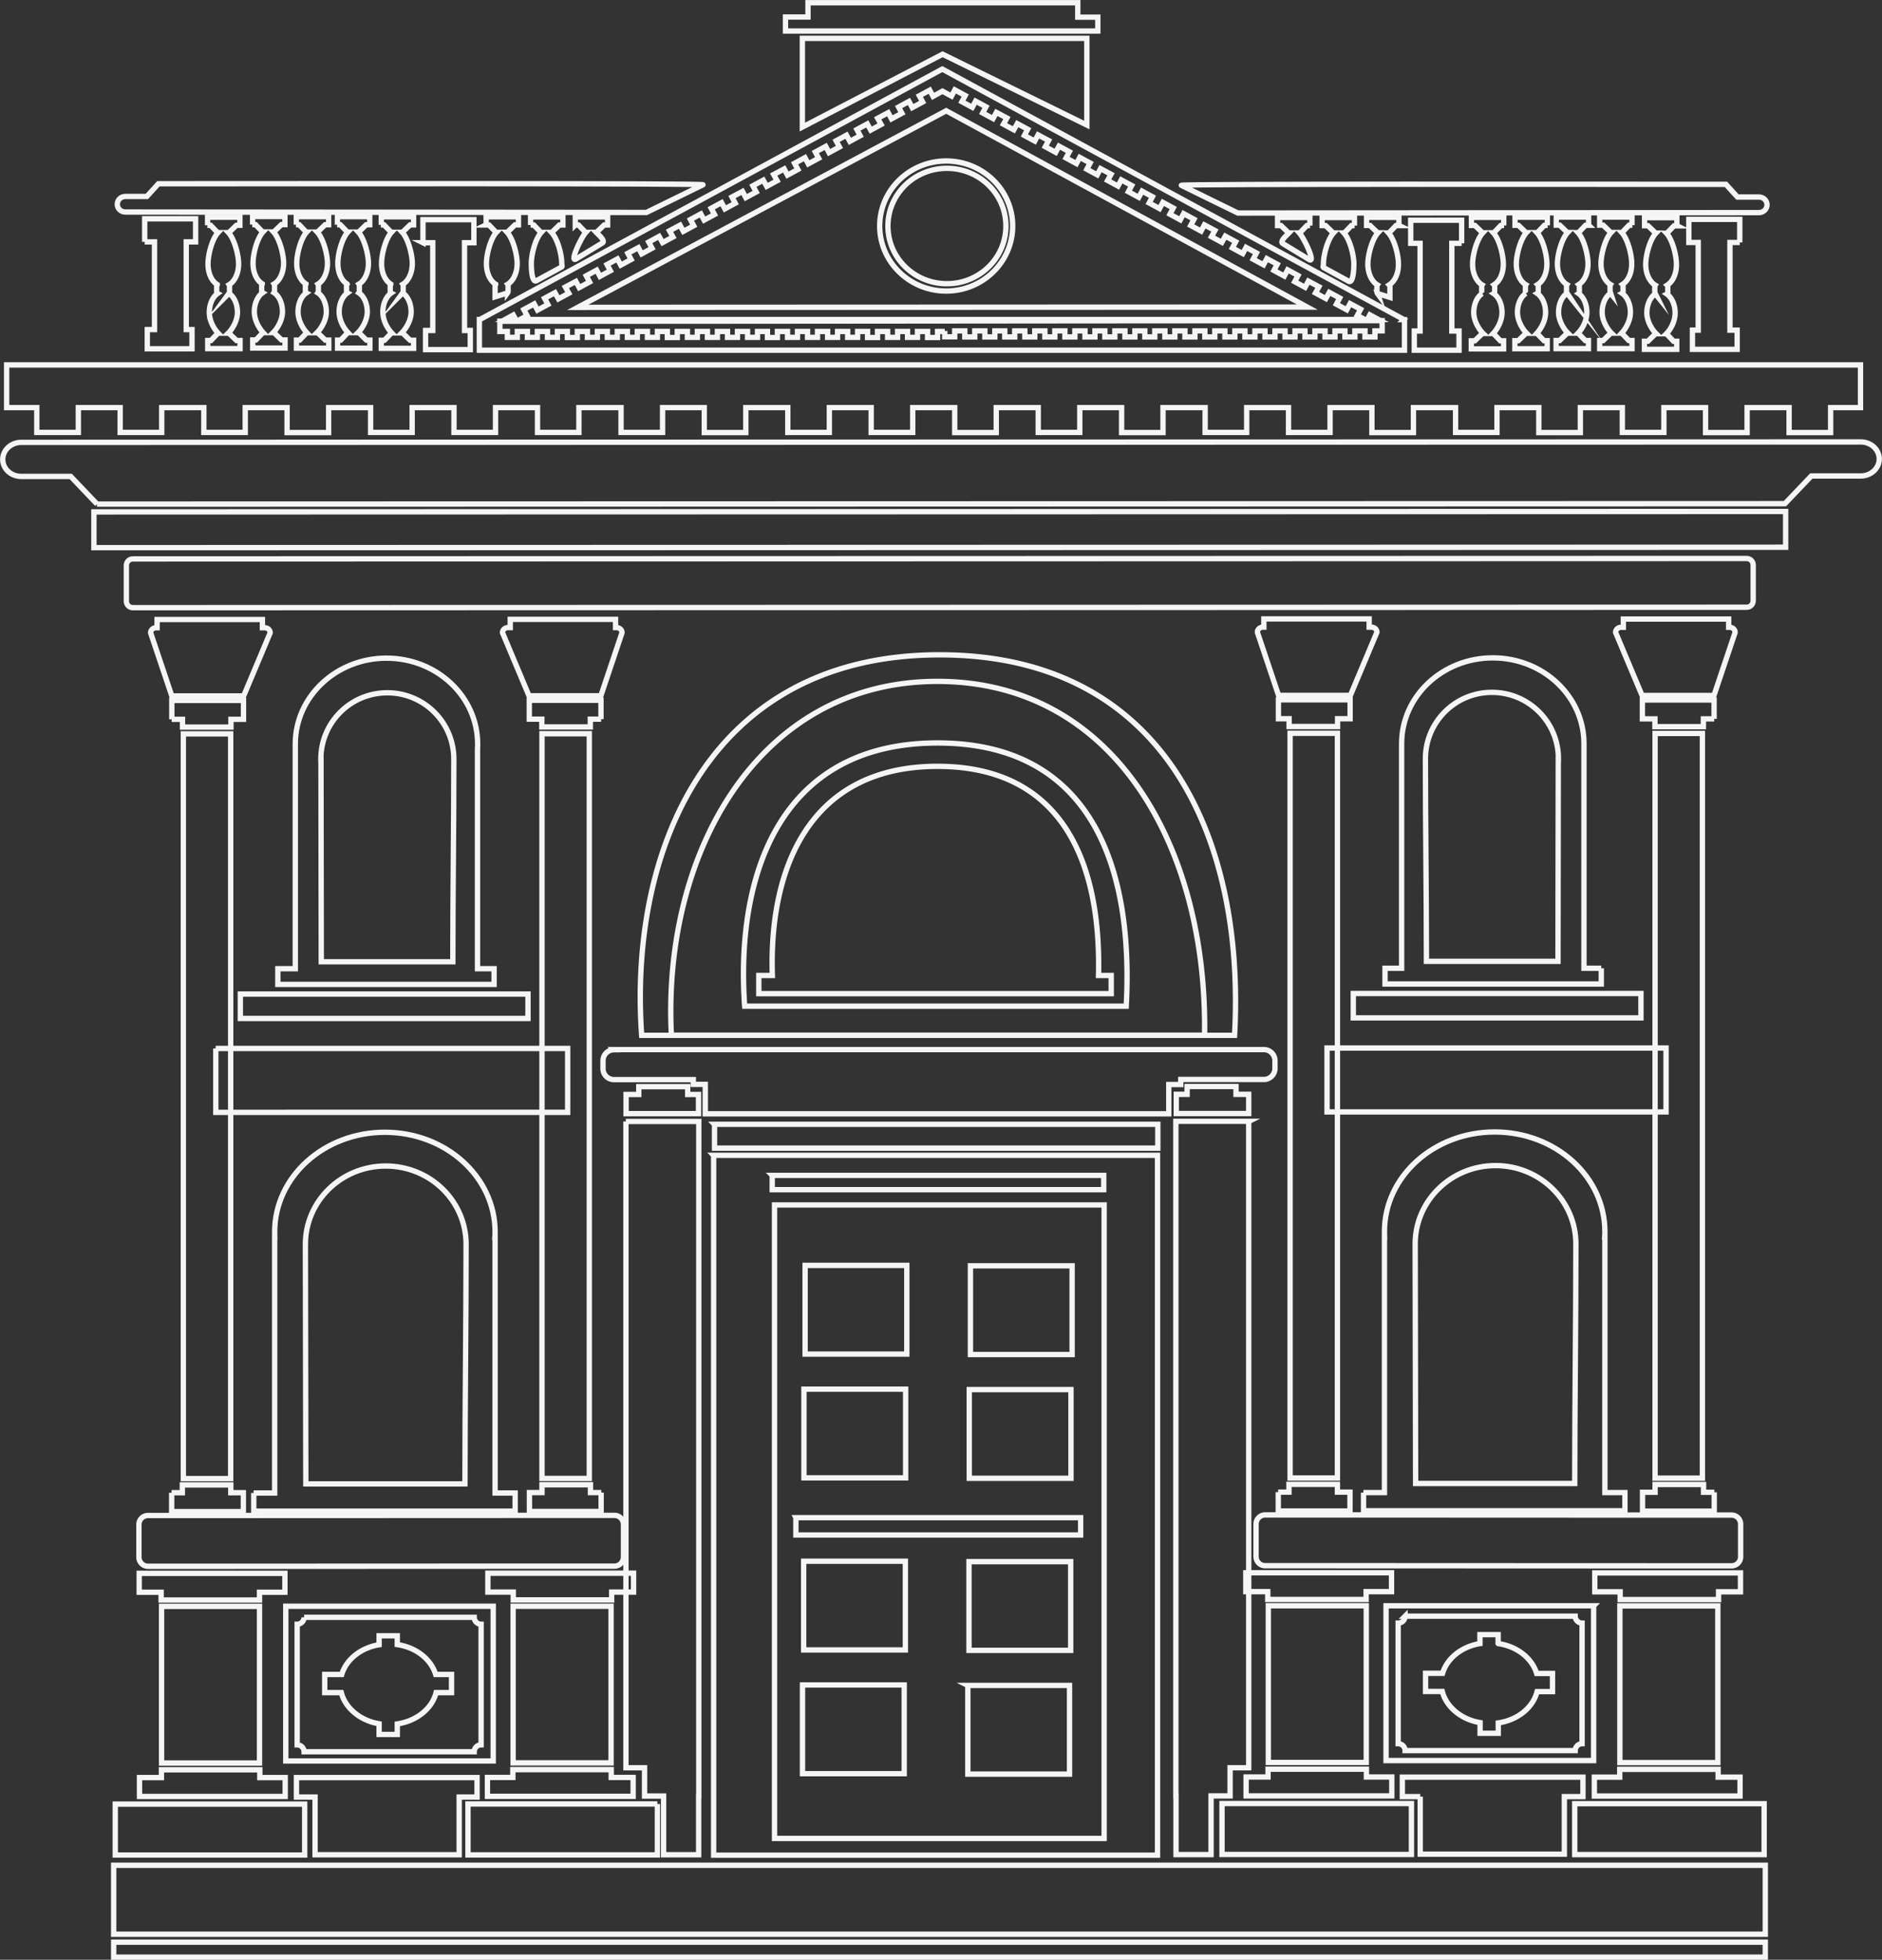 <svg xmlns="http://www.w3.org/2000/svg" viewBox="0 0 130.46 135.87"><rect x="0" y="0" width="130.46" height="135.87" fill="#333333" stroke="none"/><g fill="none" stroke="#f5f5f5" stroke-miterlimit="22.93" stroke-width=".37"><path d="M91.99 72.66h23.5v4.43h-23.5v-4.43zm-77.04.03h24.4v4.43H14.96v-4.43zm38.74 10.85h22.85v43.92H53.69V83.54zm2.12 4.19h7.05v6.15h-7.05v-6.15zm-.1 20.51h7.05v6.15h-7.05v-6.15zm.02-11.93h7.05v6.15h-7.05v-6.15zm-.1 20.51h7.05v6.15h-7.05v-6.15zm11.64-29.06h7.05v6.15h-7.05v-6.15zm-.1 20.51h7.05v6.15h-7.05v-6.15zm.02-11.93h7.05v6.15h-7.05v-6.15zm-.1 20.51h7.05V123h-7.05v-6.15zm-11.92-11.63h19.74v1.2H55.17v-1.2zm-5.7-25.12h30.77v48.52H49.47V80.1zm.06-2.15h30.73v1.65H49.53v-1.65zm4 3.54h22.98v.99H53.53v-.99zm-10.98-8.72h45.07c.42 0 .76.35.76.76v.55c0 .42-.35.76-.76.76h-5.77v.35h-.83v2.03H48.89v-2.04h-.83v-.33h-5.5a.76.76 0 01-.76-.76v-.55c0-.42.34-.76.76-.76zM64.9 51.51c11.03-.05 13.67 9.05 13.17 18.25H51.62c-.62-8.73 2.2-18.2 13.29-18.25zm.04-4.27c12.39-.03 18.77 11.62 18.56 24.53H46.54c-.64-12.53 5.94-24.5 18.4-24.53zm.07-1.84c15.95-.07 21.31 13.08 20.57 26.38h-41.1c-.9-12.62 4.5-26.31 20.53-26.38zm-.1 7.73c8.98-.04 11.42 7.03 11.24 14.5h.88v1.26H52.6v-1.26h.94c-.24-7.12 2.36-14.45 11.36-14.5zM7.99 125.08h13.13v3.53H7.99v-3.53zm114.3-.03h-13.13v3.53h13.13v-3.53zm-76.72.02H32.44v3.53h13.13v-3.53zm39.14-.03h13.13v3.53H84.71v-3.53zm-74.45-19.97c10.78 0 21.55-.01 32.33-.01.35 0 .63.28.63.63v2.26c0 .35-.28.63-.63.63-10.78 0-21.55.01-32.33.01-.35 0-.63-.29-.63-.63v-2.26c0-.35.28-.63.63-.63zm109.77-.03c-10.78 0-21.55-.01-32.33-.01-.35 0-.63.29-.63.63v2.26c0 .35.28.63.63.63 10.78 0 21.55.01 32.33.01.35 0 .63-.28.63-.63v-2.26c0-.35-.28-.63-.63-.63zM9.67 123.24h1.52v-.54h6.82v.54h1.76v1.31H9.67v-1.31zm110.94-.03h-1.51v-.54h-6.82v.54h-1.76v1.31h10.1v-1.31zm-76.72.02h-1.52v-.54h-6.82v.54h-1.76v1.31h10.1v-1.31zm42.5-.03h1.51v-.54h6.82v.54h1.76v1.31h-10.1v-1.31zM9.65 110.39h1.52v.54h6.82v-.54h1.76v-1.31H9.65v1.31zm110.99-.03h-1.51v.54h-6.82v-.54h-1.76v-1.31h10.1v1.31zm-76.72.02H42.4v.54h-6.82v-.54h-1.76v-1.31h10.1v1.31zm42.45-.03h1.51v.54h6.82v-.54h1.76v-1.31h-10.1v1.31zm-74.48-6.86h.75v-.54H16v.54h.87v1.31H11.9v-1.31zm106.95-.03h-.75v-.54h-3.36v.54h-.87v1.31h4.97v-1.31zm-77.16.02h-.75v-.54h-3.36v.54h-.87v1.31h4.97v-1.31zm46.92-.03h.75v-.54h3.36v.54h.87v1.31h-4.97v-1.31zM11.9 49.87h.75v.54h3.36v-.54h.87v-1.31h-4.97v1.31zm106.93-.03h-.75v.54h-3.36v-.54h-.87v-1.31h4.97v1.31zm-77.16.02h-.75v.54h-3.36v-.54h-.87v-1.31h4.97v1.31zm46.95-.03h.74v.54h3.36v-.54h.87v-1.31h-4.97v1.31zM11.2 111.37h6.79v10.86H11.2v-10.86zm107.88-.03h-6.79v10.86h6.79v-10.86zm-76.72.02h-6.79v10.86h6.79v-10.86zm45.56-.03h6.79v10.86h-6.79v-10.86zm-68.11.03h14.38v10.73H19.81v-10.73zm1.27.77h11.79c0 .26.22.48.48.48v8.36a.48.48 0 00-.48.48H21.08c0-.26-.22-.48-.48-.48v-8.36c.26 0 .48-.22.48-.48zm89.39-.8H96.08v10.73h14.39v-10.73z"/><path d="M12.71 50.88h3.28v51.63h-3.28zm102.02-.03h3.28v51.63h-3.28zm-77.16.02h3.28v51.63h-3.28zm51.86-.03h3.28v51.63h-3.28zm-78.61-7.32h.07v-.57h7.3v.57h.16c.21 0 .38.16.38.35l-1.84 4.38h-4.98l-1.47-4.38c0-.19.17-.35.38-.35zm109.08-.03h-.07v-.57h-7.3v.57h-.16c-.21 0-.38.16-.38.35l1.84 4.38h4.98l1.47-4.38c0-.19-.17-.35-.38-.35zm-77.16.02h-.07v-.57h-7.3v.57h-.16c-.21 0-.38.16-.38.35l1.84 4.38h4.98l1.47-4.38c0-.19-.17-.35-.38-.35zm44.8-.03h.07v-.57h7.3v.57h.16c.21 0 .38.16.38.35l-1.84 4.38h-4.98l-1.47-4.38c0-.19.17-.35.38-.35zM16.66 68.92H36.6v1.69H16.66v-1.69zm15.17 55.67v4h-9.99v-4h-1.29v-1.35h12.52v1.35h-1.24zm66.62-.03v3.99h9.99v-3.99h1.29v-1.35H97.21v1.35h1.24zM9.21 38.75c37.29 0 74.57-.03 111.87-.03.25 0 .45.2.45.45v2.48c0 .25-.2.45-.45.45-37.29 0-74.57.03-111.87.03-.25 0-.45-.2-.45-.45V39.2c0-.25.2-.45.45-.45zm-2.7-3.26c39.12 0 78.15-.03 117.27-.03v2.48c-39.12 0-78.15.03-117.27.03v-2.48zm.22-.54L4.9 33.03H1.47c-.71 0-1.28-.53-1.28-1.18s.58-1.18 1.28-1.18c42.51 0 85.01-.03 127.52-.03.71 0 1.28.53 1.28 1.18s-.58 1.18-1.28 1.18h-3.43l-1.83 1.92c-39.03 0-77.98.03-117.01.03zm4.25-22.21l-.8.88H8.69c-.31 0-.56.24-.56.54s.25.54.56.54l36.12.03 3.92-1.92c.22-.11-28.87-.07-37.74-.07zm108.66.04l.8.88h1.49c.31 0 .56.24.56.54s-.25.54-.56.54l-36.12.03-3.92-1.92c-.23-.11 28.87-.07 37.74-.07zM17.58 103.51h1.46V85.78h.01c0-.12-.01-.25-.01-.37 0-3.82 3.42-6.91 7.64-6.91s7.64 3.09 7.64 6.91c0 .13 0 .25-.01.37h.01v17.73h1.39v1.26H17.59v-1.26zm3.59-17.24c0-3 2.49-5.43 5.57-5.43s5.57 2.43 5.57 5.43c0 5.52-.08 11.07-.08 16.61H21.2c0-5.52-.03-11.13-.03-16.61zm-1.9-19.11h1.2V51.9h0v-.32c0-3.28 2.83-5.95 6.32-5.95s6.32 2.66 6.32 5.95c0 .11 0 .22-.01.32h0v15.26h1.15v1.09H19.26v-1.09zm91.73-.03h-1.2V51.88h0v-.32c0-3.29-2.83-5.95-6.32-5.95s-6.32 2.66-6.32 5.95v.32h0v15.25h-1.15v1.09H111v-1.09zm-88.76-14.5c0-2.54 2.06-4.6 4.61-4.6s4.61 2.06 4.61 4.6c0 4.67-.07 9.37-.07 14.05h-9.12c0-4.67-.02-9.42-.02-14.05zm85.79-.03c0-2.54-2.06-4.6-4.61-4.6s-4.61 2.06-4.61 4.6c0 4.67.07 9.37.07 14.05H108c0-4.67.02-9.42.02-14.05zM48.42 75.88h-.75v-.54h-3.39v.54h-.88v1.33h5.02v-1.33zm-5.04 1.87h5.06v46.77h-.01v4.07H46v-4.07h-1.32v-1.96h-1.29V77.75zm38.16-1.88h.75v-.54h3.39v.54h.88v1.33h-5.02v-1.33zm5.04 1.87h-5.07v46.77h.01v4.07h2.43v-4.07h1.32v-1.95h1.29V77.75zm-78.7 51.58h114.49v4.78H7.88v-4.78zm0 5.33h114.49v1.04H7.88v-1.04zm85.93-65.77h19.94v1.69H93.81v-1.69zm.7 34.6h1.46V85.76h.01c0-.12-.01-.25-.01-.37 0-3.82 3.42-6.91 7.64-6.91s7.64 3.09 7.64 6.91c0 .12 0 .25-.01.37h.01v17.72h1.39v1.26H94.52v-1.26zm3.59-17.24c0-3 2.5-5.43 5.57-5.43s5.57 2.43 5.57 5.43c0 5.52-.08 11.07-.08 16.61H98.13c0-5.52-.03-11.14-.03-16.61zM.46 28.26h2.09v1.72h2.88v-1.72h2.9v1.72h2.88v-1.72h2.92v1.72H17v-1.72h2.9v1.73h2.88v-1.73h2.91v1.72h2.88v-1.72h2.9v1.72h2.88v-1.72h2.91v1.72h2.87v-1.72h2.92v1.72h2.88v-1.72h2.89v1.73h2.88v-1.73h2.91v1.72h2.88v-1.72h2.9v1.72h2.88v-1.72h2.91v1.73h2.88v-1.73h2.91v1.72h2.88v-1.72h2.9v1.73h2.87v-1.73h2.92v1.72h2.88v-1.72h2.9v1.72h2.88v-1.72h2.9v1.73h2.88v-1.73h2.92v1.72h2.87v-1.72h2.9v1.73h2.88v-1.73h2.91v1.72h2.88v-1.72h2.89v1.73h2.88v-1.73h2.91v1.73h2.88v-1.73h2.07V25.3H.46v2.96zM65.59 7.68L40.05 21.31c16.87 0 33.7-.02 50.57-.02L65.59 7.68z"/><path d="M65.59 11.16c2.55 0 4.61 2.02 4.61 4.51s-2.07 4.51-4.61 4.51-4.61-2.02-4.61-4.51 2.07-4.51 4.61-4.51zm.05.51c2.26 0 4.09 1.79 4.09 4s-1.83 4-4.09 4-4.09-1.79-4.09-4 1.83-4 4.09-4zM35.02 22.15l.56-.31.17.31h-.73zm1.03 0l.49-.26-.23-.43.72-.39.23.43.72-.39-.23-.43.72-.39.24.43.72-.39-.24-.43.73-.39.23.43.72-.39-.23-.43.72-.39.23.43.72-.39-.23-.43.72-.39.23.43.72-.39-.23-.43.73-.39.23.43.72-.39-.23-.43.72-.39.24.43.72-.39-.24-.43.73-.39.23.43.72-.39-.23-.43.72-.39.23.43.72-.39-.23-.43.72-.39.23.43.72-.39-.23-.43.73-.39.23.43.72-.39-.23-.43.72-.39.24.43.72-.39-.24-.43.73-.39.23.43.72-.39-.23-.43.72-.39.23.43.72-.39-.23-.43.72-.39.23.43.72-.39-.23-.43.72-.39.23.43.72-.39-.23-.43.72-.39.24.43.72-.39-.24-.43.73-.39.23.43.72-.39-.23-.43.72-.39.23.43.72-.39-.23-.43.72-.39.23.43.65-.36.63.34.23-.43.72.39-.23.43.72.39.23-.43.72.39-.23.43.72.39.23-.43.73.39-.24.43.72.39.24-.43.72.39-.23.43.72.39.23-.43.73.39-.23.43.72.39.23-.43.72.39-.23.43.72.39.23-.43.72.39-.23.43.72.39.23-.43.73.39-.24.43.72.39.23-.43.72.39-.23.43.72.39.23-.43.72.39-.23.43.72.39.23-.43.72.39-.23.43.72.39.23-.43.72.39-.23.43.72.39.23-.43.73.39-.24.43.72.39.24-.43.72.39-.23.43.72.39.23-.43.72.39-.23.43.72.39.23-.43.72.39-.23.43.72.39.23-.43.72.39-.23.43.72.39.23-.43.73.39-.24.43.72.39.24-.43.72.39-.23.43.72.39.23-.43.73.39-.23.43.51.28H36.13zm58.74 0l.17-.32.59.32h-.76zm2.52 0L65.32 4.79 33.27 22.15h-.04v.02h0v2.11h64.13v-2.12h-.06z"/><path d="M34.67 22.98h.5v.41h.69v-.41h.7v.41h.69v-.41h.7v.41h.69v-.41h.69v.42h.69v-.42h.7v.41h.69v-.41h.69v.41h.69v-.41h.7v.41h.69v-.41h.7v.41h.69v-.41h.69v.42h.69v-.42h.7v.41h.69v-.41h.7v.41h.69v-.41h.7v.41h.69v-.41h.7v.41h.69v-.41h.69v.42h.69v-.42h.7v.41h.69v-.41h.7v.41h.69v-.41h.7v.41h.69v-.41h.7v.41h.69v-.41h.69v.42h.69v-.42h.7v.41h.69v-.41h.69v.41h.69v-.41h.7v.42h.69v-.42h.5v-.04h0v.41h.69v-.41h.7v.42h.69v-.42h.7v.42h.69v-.42h.69v.42h.69v-.42h.7v.42h.69v-.42h.7v.42h.69v-.42h.7v.42h.69v-.42h.7v.42h.69v-.42h.69v.42h.69v-.42h.7v.42h.69v-.42h.69v.42h.69v-.42h.7v.42h.69v-.42h.7v.42h.69v-.42h.69v.42h.69v-.42h.7v.42h.69v-.42h.7v.42h.69v-.42h.7v.42h.69v-.42h.7v.42h.69v-.42h.69v.42h.69v-.42h.7v.42h.69v-.42h.69v.42h.69v-.42h.7v.42h.69v-.42h.5v-.71c-20.42 0-40.74.04-61.16.04v.71zm-24.64-6.21h.68v6.08h-.5v1.33h3.1v-1.33h-.4v-6.08h.65v-1.6h-3.53v1.6zm110.57.04h-.68v6.08h.5v1.33h-3.1v-1.33h.4v-6.08h-.65v-1.6h3.53v1.6zm-91.28.02H30v6.08h-.5v1.33h3.1v-1.33h-.4v-6.08h.65v-1.6h-3.53v1.6zm72 .04h-.68v6.08h.5v1.33h-3.1v-1.33h.4v-6.08h-.65v-1.6h3.53v1.6zm-86.94-1.25h.22l.49.51h.02c-.4.43-.69 1.5-.69 2.17s.26 1.19.64 1.43a.15.15 0 00-.04.11v.39c0 .05.02.1.06.12-.33.23-.57.73-.57 1.31s.32 1.14.61 1.44h-.01l-.49.51h-.22v.56h2.24v-.56h-.24l-.53-.51h-.05c.31-.3.64-.89.64-1.44 0-.59-.24-1.1-.59-1.32a.21.21 0 00.04-.11v-.39s-.01-.07-.03-.1c.39-.23.66-.79.66-1.44s-.3-1.74-.7-2.17h.02l.53-.51h.24v-.56h-2.24v.56zm101.88.04h-.22l-.49.51h-.03c.4.43.69 1.5.69 2.17s-.26 1.19-.64 1.43c.03.03.04.07.04.11v.39c0 .05-.02.1-.06.12.33.23.57.73.57 1.31s-.31 1.14-.61 1.44h.01l.49.52h.22v.56h-2.24v-.56h.24l.53-.52h.05c-.31-.3-.65-.89-.65-1.44 0-.59.24-1.1.59-1.33a.182.182 0 01-.04-.11v-.39s.01-.07.03-.1c-.39-.23-.66-.79-.66-1.44s.3-1.74.71-2.17h-.02l-.53-.51H114v-.56h2.24v.56zm-98.77-.09h.22l.49.51h.03c-.4.43-.69 1.5-.69 2.17s.26 1.19.64 1.43a.15.15 0 00-.04.11v.39c0 .05.02.1.06.12-.33.23-.57.73-.57 1.31s.32 1.14.61 1.45h-.01l-.49.51h-.22v.56h2.24v-.56h-.24l-.53-.51h-.05c.31-.31.64-.89.64-1.45 0-.59-.24-1.1-.59-1.32.02-.03.04-.06.04-.11v-.39s-.01-.07-.03-.1c.39-.23.66-.79.66-1.44s-.3-1.74-.7-2.17h.02l.53-.51h.24v-.56h-2.24v.56zm95.66.04h-.22l-.49.51h-.02c.4.43.69 1.5.69 2.17s-.26 1.19-.64 1.43c.03.03.04.07.04.11v.39c0 .05-.02.1-.06.12.33.23.57.73.57 1.31s-.32 1.14-.61 1.45h.01l.49.51h.22v.56h-2.24v-.56h.24l.53-.51h.05c-.31-.3-.65-.89-.65-1.45 0-.59.24-1.1.59-1.32a.182.182 0 01-.04-.11v-.39s.01-.07.03-.1c-.39-.23-.66-.79-.66-1.44s.29-1.74.7-2.17h-.02l-.53-.51h-.24v-.56h2.24v.56zm-92.63-.03h.22l.49.51h.03c-.4.43-.69 1.5-.69 2.17s.26 1.19.64 1.43a.15.15 0 00-.04.11v.39c0 .05.02.1.06.12-.34.23-.57.73-.57 1.31s.32 1.14.61 1.45h-.01l-.49.51h-.22v.56h2.24v-.56h-.24l-.53-.51h-.05c.31-.3.65-.89.65-1.45 0-.59-.24-1.1-.59-1.32.02-.03.04-.06.04-.11v-.39s-.01-.07-.03-.1c.39-.23.66-.79.66-1.44s-.3-1.74-.71-2.17h.02l.53-.51h.24v-.56h-2.24v.56zm89.61.04h-.22l-.49.51h-.03c.4.43.69 1.5.69 2.17s-.26 1.19-.64 1.43c.03.03.04.07.04.11v.39c0 .05-.02.1-.05.12.33.23.57.73.57 1.31s-.31 1.14-.61 1.44h.01l.49.51h.22v.56h-2.24v-.56h.24l.53-.51h.05c-.31-.3-.65-.89-.65-1.44 0-.59.24-1.1.59-1.33a.182.182 0 01-.04-.11v-.39s.01-.07.03-.1c-.39-.23-.66-.79-.66-1.44s.3-1.74.71-2.17h-.02l-.53-.51h-.24v-.56h2.24v.56zm-86.76-.04h.22l.49.51h.03c-.4.43-.69 1.5-.69 2.17s.26 1.19.64 1.43a.15.15 0 00-.04.11v.39c0 .05.02.1.06.12-.33.23-.57.73-.57 1.31s.32 1.14.61 1.44h-.01l-.49.52h-.22v.56h2.24v-.56h-.24l-.53-.52h-.05c.31-.3.64-.89.64-1.44 0-.59-.24-1.1-.59-1.32.02-.03.04-.06.04-.11v-.39s-.01-.07-.03-.1c.39-.23.66-.79.66-1.44s-.3-1.74-.7-2.17h.02l.53-.51h.24v-.56h-2.24v.56zm83.91.04h-.22l-.49.51h-.03c.4.43.69 1.5.69 2.17s-.26 1.19-.64 1.43c.03.03.04.07.04.11v.39c0 .05-.02.1-.06.12.33.23.57.73.57 1.31s-.32 1.14-.61 1.45h.01l.49.51h.22v.56h-2.24v-.56h.24l.53-.51h.05c-.31-.31-.64-.89-.64-1.45 0-.59.24-1.1.59-1.32a.21.21 0 01-.04-.11v-.39s.01-.07.03-.1c-.39-.23-.66-.79-.66-1.44s.3-1.74.7-2.17h-.02l-.53-.51h-.24v-.56h2.24v.56zm-80.88-.03h.22l.49.51h.03c-.4.43-.69 1.5-.69 2.17s.26 1.19.64 1.43a.15.15 0 00-.04.11v.39c0 .05.02.1.06.12-.33.23-.57.73-.57 1.31s.31 1.14.61 1.45h-.01l-.49.51h-.22v.56h2.24v-.56h-.24l-.53-.51h-.05c.31-.31.65-.89.65-1.45 0-.59-.24-1.1-.59-1.32a.21.21 0 00.04-.11v-.39s-.01-.07-.03-.1c.39-.23.66-.79.66-1.44s-.3-1.74-.7-2.17h.02l.53-.51h.24v-.56h-2.24v.56zm77.86.04h-.22l-.49.51h-.03c.4.43.69 1.5.69 2.17s-.26 1.19-.64 1.43c.03.03.04.07.04.11v.39c0 .05-.02.1-.06.12.34.23.57.73.57 1.31s-.32 1.14-.61 1.45h.01l.49.51h.22v.56h-2.24v-.56h.24l.53-.51h.05c-.31-.3-.65-.89-.65-1.45 0-.59.24-1.1.59-1.32a.21.21 0 01-.04-.11v-.39s.01-.07.03-.1c-.39-.23-.66-.79-.66-1.44s.3-1.74.71-2.17h-.02l-.53-.51H102v-.56h2.24v.56zm-70.58-.03h.22l.49.51h.02c-.4.43-.69 1.5-.69 2.17s.26 1.19.64 1.43a.15.15 0 00-.04.11v.76l.86-.27a.21.21 0 00.04-.11v-.39s-.01-.07-.03-.1c.39-.23.66-.79.66-1.44s-.3-1.74-.7-2.17h.02l.53-.51h.24v-.56H33.7v.56zm63.31.04h-.22l-.49.51h-.03c.4.43.69 1.5.69 2.17s-.26 1.19-.64 1.43c.03.03.05.07.05.11v.76l-.86-.27a.21.21 0 01-.04-.11v-.39s.01-.07.03-.1c-.39-.23-.66-.79-.66-1.44s.3-1.74.7-2.17h-.02l-.53-.51h-.24v-.56h2.24v.56zm-60.21-.04H37l.49.51h.03c-.4.43-.69 1.5-.69 2.17 0 .47.06 1.34.36 1.18l1.74-.95c.06-.03.01-.15.01-.23 0-.67-.3-1.74-.71-2.17h.02l.53-.51h.24v-.56h-2.24v.56zm57.12.04h-.22l-.49.51h-.03c.4.43.69 1.5.69 2.17 0 .47-.07 1.34-.36 1.18l-1.74-.95c-.06-.03-.01-.15-.01-.23 0-.67.3-1.74.7-2.17h-.02l-.53-.51h-.24v-.56h2.24v.56zm-54.02-.04h.22l.49.51h.02c-.34.37-1.16 2.14-.67 1.84l1.81-1.1c.25-.15-.26-.57-.42-.74h.02l.53-.51h.24v-.56h-2.24v.56zm50.93.04h-.22l-.49.51h-.03c.34.37 1.17 2.14.67 1.84l-1.81-1.1c-.25-.15.26-.57.42-.74h-.02l-.53-.51h-.24v-.56h2.24v.56zM55.62 2.66h19.72v6.01l-10-4.91-9.72 5.05V2.66zm-1.17-1.48h1.56V.19h18.7v1h1.39v.96H54.45v-.96zM27.54 114.02c1.3.19 2.34 1.01 2.66 2.07h1.1v1.26h-1.07c-.28 1.11-1.35 1.97-2.69 2.17v.73h-1.26v-.74c-1.31-.22-2.34-1.08-2.62-2.16h-1.15v-1.26h1.18c.31-1.04 1.32-1.85 2.59-2.06v-.62h1.26v.61zm69.86-1.97h11.79c0 .26.22.48.48.48v8.36c-.26 0-.48.22-.48.48H97.4a.48.48 0 00-.48-.48v-8.36c.26 0 .48-.21.48-.48zm6.46 1.9c1.3.19 2.34 1.01 2.66 2.07h1.1v1.26h-1.07c-.28 1.11-1.34 1.97-2.69 2.17v.72h-1.26v-.74c-1.31-.22-2.34-1.08-2.62-2.16h-1.16v-1.26H100c.31-1.04 1.32-1.85 2.59-2.06v-.62h1.26v.61z"/></g></svg>